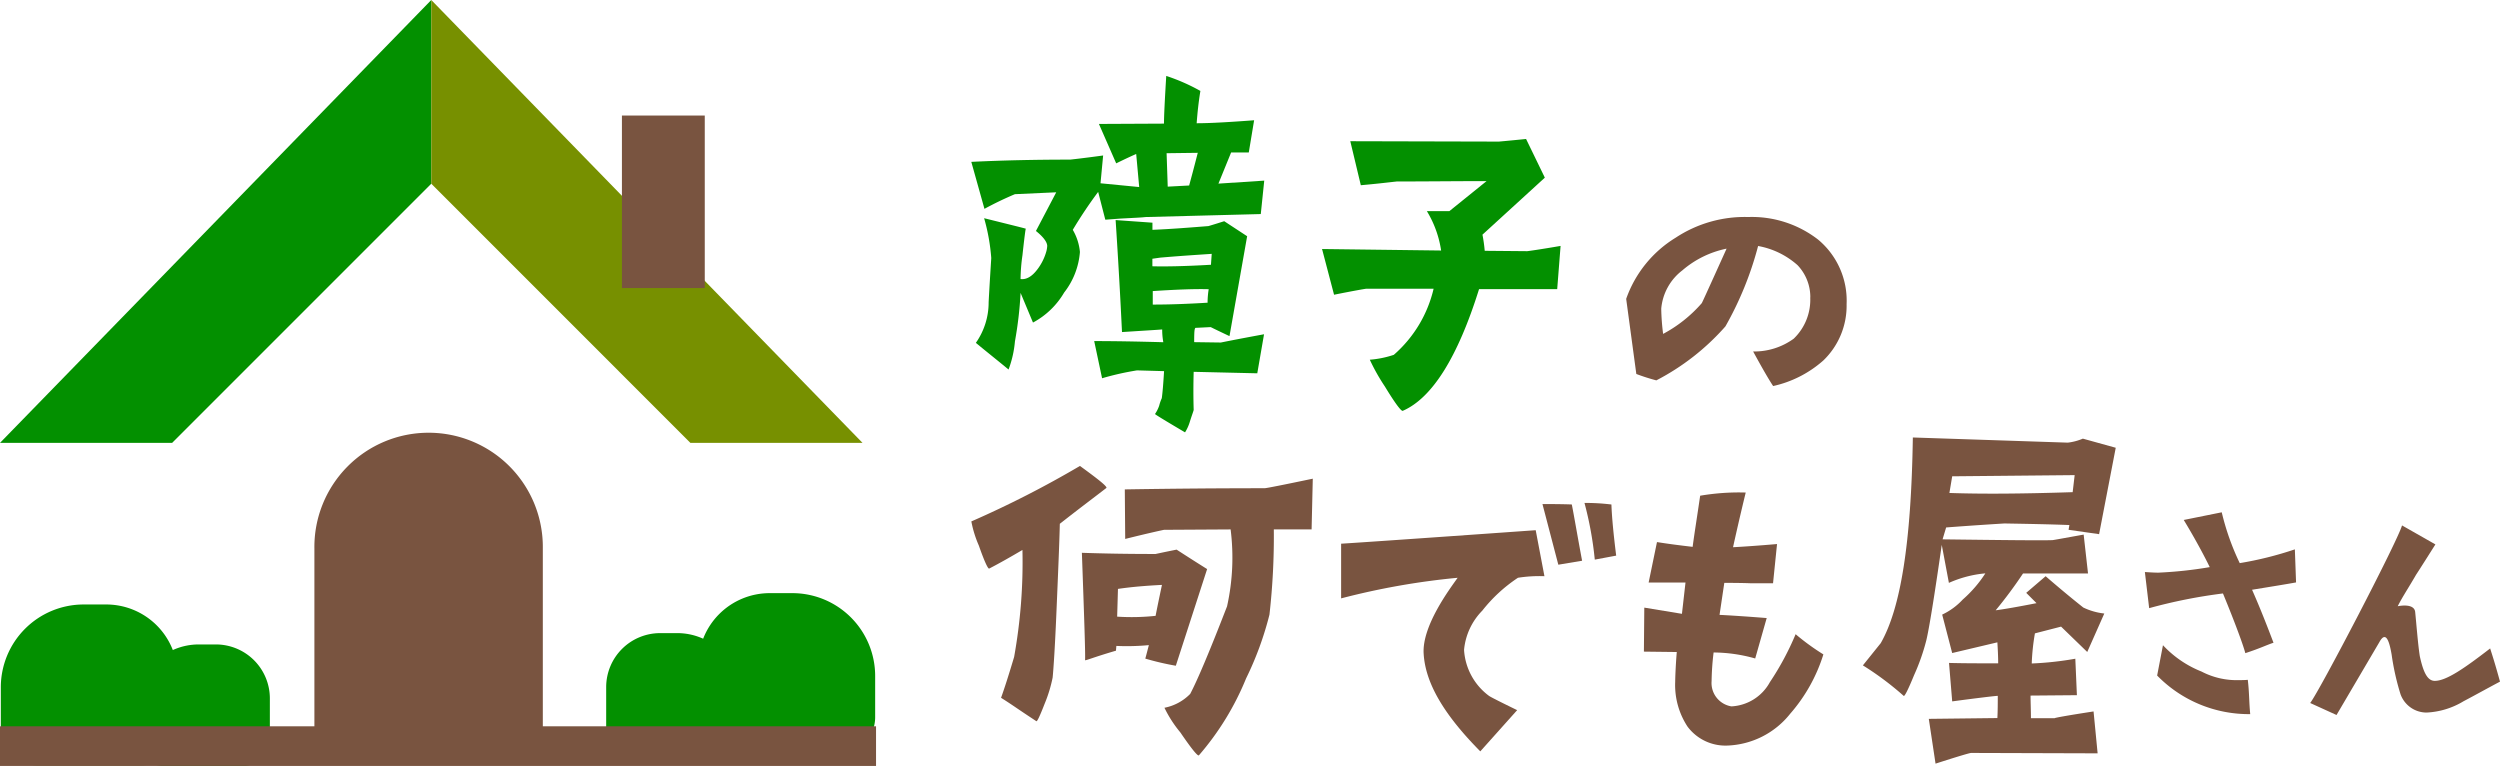 <svg xmlns="http://www.w3.org/2000/svg" xmlns:xlink="http://www.w3.org/1999/xlink" width="125" height="38.305" viewBox="0 0 125 38.305">
  <defs>
    <clipPath id="clip-path">
      <rect id="長方形_261" data-name="長方形 261" width="125" height="38.305" fill="none"/>
    </clipPath>
  </defs>
  <g id="logo" transform="translate(-3 -1.267)">
    <g id="グループ_291" data-name="グループ 291" transform="translate(3 1.267)">
      <g id="グループ_290" data-name="グループ 290" transform="translate(0 0)" clip-path="url(#clip-path)">
        <path id="パス_463" data-name="パス 463" d="M60.69,26.962c-.515.4-1.308.991-2.338,1.8-.02.892-.079,2.3-.159,4.181-.079,1.942-.159,3.111-.2,3.508a6.982,6.982,0,0,1-.4,1.308c-.239.614-.377.911-.417.872-.178-.119-.515-.338-1.01-.675s-.753-.494-.753-.494c.159-.437.376-1.11.654-2.042a26.735,26.735,0,0,0,.416-5.35c-.575.338-1.129.655-1.664.931-.059.021-.238-.357-.515-1.149a5.571,5.571,0,0,1-.376-1.209,50.877,50.877,0,0,0,5.43-2.774c.872.634,1.327.991,1.327,1.09m3.467,8.9a13.691,13.691,0,0,1-1.526-.357c.04-.139.1-.376.178-.674a11.69,11.69,0,0,1-1.625.04l-.02.238c-1.149.337-1.506.5-1.545.476.02-.277-.04-2.061-.159-5.37,1.209.04,2.3.059,3.686.059,0,0,.357-.079,1.05-.218,1.011.654,1.526.972,1.526.972Zm-.693-4.042c-.793.04-1.526.1-2.2.2l-.04,1.387a11.234,11.234,0,0,0,1.922-.04c.079-.416.2-.991.317-1.545M68.6,26.982c.079,0,.892-.159,2.4-.476l-.059,2.536H69.052a34.714,34.714,0,0,1-.218,4.261,16.154,16.154,0,0,1-1.169,3.191,13.843,13.843,0,0,1-2.358,3.844c-.059.059-.376-.337-.932-1.149a5.993,5.993,0,0,1-.792-1.229,2.449,2.449,0,0,0,1.288-.693c.376-.713.991-2.179,1.843-4.379a11.232,11.232,0,0,0,.178-3.845l-3.329.02c-.1.02-.753.159-1.942.456l-.02-2.477c2.457-.04,4.8-.059,6.995-.059" transform="translate(-5.361 -2.572)" fill="#795440"/>
        <path id="パス_464" data-name="パス 464" d="M83.3,31.664a7.61,7.61,0,0,0-1.783,1.644,3.214,3.214,0,0,0-.911,1.961,3.086,3.086,0,0,0,1.248,2.3c.139.1,1.407.713,1.407.713l-1.843,2.061c-1.882-1.9-2.754-3.468-2.833-4.895-.08-1.387,1.308-3.229,1.7-3.784a36.628,36.628,0,0,0-5.826,1.03V29.96c1.644-.1,9.729-.675,9.729-.675l.437,2.3a6.926,6.926,0,0,0-1.328.079m2.022-.654-.793-3.032c.417,0,.912,0,1.467.02.119.594.277,1.545.515,2.814ZM87.974,28q.03.892.238,2.556l-1.07.2a17.557,17.557,0,0,0-.515-2.834A10.446,10.446,0,0,1,87.974,28" transform="translate(-7.403 -2.775)" fill="#795440"/>
        <path id="パス_465" data-name="パス 465" d="M93.171,33.41l.178-1.565H91.506l.417-2.022q.743.119,1.783.238c.079-.614.218-1.466.376-2.556a11.485,11.485,0,0,1,2.278-.159c-.159.654-.376,1.565-.634,2.734.4-.02,1.289-.079,2.2-.159l-.2,1.962h-1.11c-.476-.02-1.07-.02-1.327-.02l-.238,1.6c.436.02,1.367.079,2.358.159l-.575,2.021a7.743,7.743,0,0,0-2.08-.3,13.3,13.3,0,0,0-.1,1.427,1.184,1.184,0,0,0,.991,1.268,2.324,2.324,0,0,0,1.922-1.209,14.042,14.042,0,0,0,1.288-2.4,11.568,11.568,0,0,0,1.388,1.01,8.205,8.205,0,0,1-1.664,2.972,4.2,4.2,0,0,1-3.131,1.586,2.365,2.365,0,0,1-2-.951,3.785,3.785,0,0,1-.614-2.24c0-.139.02-.793.079-1.486l-1.644-.02.02-2.2Z" transform="translate(-9.074 -2.719)" fill="#795440"/>
        <path id="パス_466" data-name="パス 466" d="M115.164,40.081l-6.321-.02q-.119,0-1.783.535l-.337-2.239,3.429-.04c.02-.357.02-.793.02-1.11-.12,0-.952.1-2.279.276l-.159-1.922c.773.02,1.585.02,2.458.02,0-.357-.02-.713-.04-1.05l-2.26.535-.5-1.922a3.328,3.328,0,0,0,1.03-.754,6.232,6.232,0,0,0,1.129-1.308,5.7,5.7,0,0,0-1.823.476l-.357-1.9c-.376,2.616-.634,4.2-.773,4.776a10.466,10.466,0,0,1-.614,1.744c-.3.734-.476,1.071-.515,1.031a15.047,15.047,0,0,0-2.042-1.526l.892-1.11c.991-1.724,1.526-4.994,1.606-10.285l7.748.258a2.754,2.754,0,0,0,.753-.2l1.644.456-.832,4.32-1.526-.218.04-.238c-1.05-.04-2.14-.059-3.249-.079-.635.04-1.606.1-2.913.2l-.178.594c3.112.04,4.934.059,5.489.04.04,0,.575-.1,1.565-.277l.218,1.942h-3.249a22.234,22.234,0,0,1-1.368,1.843c.457-.059,1.13-.179,2.042-.357l-.515-.516.971-.831c.594.514,1.209,1.03,1.882,1.565a3.222,3.222,0,0,0,1.051.3l-.853,1.923-1.308-1.268-1.308.337a10.987,10.987,0,0,0-.159,1.506,16.156,16.156,0,0,0,2.179-.238l.079,1.823-2.318.02c0,.277.02.734.02,1.13h1.189c0-.02.654-.139,1.942-.337Zm-7.411-13.019c1.664.059,3.726.04,6.163-.04l.1-.852-6.123.059Z" transform="translate(-10.283 -2.414)" fill="#795440"/>
        <path id="パス_467" data-name="パス 467" d="M119.769,31.46a20.5,20.5,0,0,0,2.557-.276c-.2-.413-.658-1.3-1.3-2.358l1.9-.383a12.534,12.534,0,0,0,.9,2.541,17.523,17.523,0,0,0,2.756-.688l.06,1.653c-.413.077-1.255.213-2.2.367.444,1,.827,2.006,1.072,2.649-.368.122-.658.276-1.409.521-.092-.367-.505-1.5-1.118-2.985a25.989,25.989,0,0,0-3.69.735l-.214-1.806c.245.015.475.031.689.031m3.981,5.373c.168,0,.322,0,.475-.015.077.628.061,1.087.122,1.715a6.407,6.407,0,0,1-4.654-1.929l.291-1.516a5.329,5.329,0,0,0,1.929,1.317,3.8,3.8,0,0,0,1.837.429" transform="translate(-11.839 -2.828)" fill="#795440"/>
        <path id="パス_468" data-name="パス 468" d="M137.261,35.329c.061.2.214.643.49,1.653-.612.322-1.209.658-1.822.98a3.916,3.916,0,0,1-1.853.566,1.386,1.386,0,0,1-1.3-.919,12.491,12.491,0,0,1-.445-1.99c-.107-.612-.276-1.225-.612-.612l-2.142,3.643-1.317-.6c.459-.582,4.378-8.1,4.592-8.879l1.669.949s-.811,1.285-.965,1.515c-.352.612-.7,1.133-.919,1.577,0,0,.827-.184.873.291.061.6.138,1.608.23,2.2.184.857.4,1.24.75,1.24.582,0,1.5-.643,2.771-1.623" transform="translate(-12.751 -2.9)" fill="#795440"/>
        <path id="パス_469" data-name="パス 469" d="M21.564,0V9.186L8.606,22.144H0Z" transform="translate(0 0)" fill="#039000"/>
        <path id="パス_470" data-name="パス 470" d="M23.944,0V9.186L36.9,22.144h8.606Z" transform="translate(-2.38 0)" fill="#779000"/>
        <rect id="長方形_259" data-name="長方形 259" width="4.142" height="8.627" transform="translate(31.096 5.777)" fill="#795440"/>
        <path id="パス_471" data-name="パス 471" d="M28.876,40H17.455V29.82a5.711,5.711,0,1,1,11.421,0Z" transform="translate(-1.735 -2.397)" fill="#795440"/>
        <path id="パス_472" data-name="パス 472" d="M40.617,40.98h5.151a1.845,1.845,0,0,0,1.845-1.845V37.073a4.142,4.142,0,0,0-4.142-4.142h-1.13a3.57,3.57,0,0,0-3.57,3.57v2.633a1.845,1.845,0,0,0,1.845,1.845" transform="translate(-3.855 -3.274)" fill="#039000"/>
        <path id="パス_473" data-name="パス 473" d="M35.046,41.233h3.893a1.394,1.394,0,0,0,1.4-1.4V38.28a3.13,3.13,0,0,0-3.13-3.13h-.855a2.7,2.7,0,0,0-2.7,2.7v1.99a1.4,1.4,0,0,0,1.4,1.4" transform="translate(-3.345 -3.494)" fill="#039000"/>
        <path id="パス_474" data-name="パス 474" d="M7.043,41.609H1.891A1.845,1.845,0,0,1,.046,39.763V37.7A4.142,4.142,0,0,1,4.188,33.56h1.13a3.57,3.57,0,0,1,3.57,3.57v2.633a1.845,1.845,0,0,1-1.845,1.845" transform="translate(-0.005 -3.336)" fill="#039000"/>
        <path id="パス_475" data-name="パス 475" d="M12.853,41.862H8.96a1.394,1.394,0,0,1-1.4-1.4V38.909a3.13,3.13,0,0,1,3.13-3.13h.855a2.7,2.7,0,0,1,2.7,2.7v1.99a1.4,1.4,0,0,1-1.4,1.4" transform="translate(-0.752 -3.557)" fill="#039000"/>
        <rect id="長方形_260" data-name="長方形 260" width="43.802" height="1.982" transform="translate(0 36.315)" fill="#795440"/>
        <path id="パス_476" data-name="パス 476" d="M54.583,10.859l-.657-2.347C55.447,8.437,57.1,8.4,58.865,8.4c0,0,.564-.057,1.653-.207l-.131,1.39,1.934.188-.15-1.653c-.3.131-.62.282-1,.469l-.864-1.971L63.56,6.6c0-.357.038-1.146.113-2.385a9.616,9.616,0,0,1,1.708.751c-.094.564-.149,1.108-.187,1.615.676,0,1.634-.056,2.873-.149L67.8,8.042h-.883L66.282,9.6l2.291-.15L68.4,11.122l-5.784.15c-.094.019-.507.038-1.22.075l-.77.057-.357-1.39A22.192,22.192,0,0,0,59,11.911a2.666,2.666,0,0,1,.357,1.108,3.763,3.763,0,0,1-.789,2.028,3.974,3.974,0,0,1-1.558,1.5l-.62-1.483a19.194,19.194,0,0,1-.282,2.423,5.3,5.3,0,0,1-.319,1.408c-.545-.45-1.09-.882-1.635-1.333a3.516,3.516,0,0,0,.639-2.028c0-.019.038-.751.131-2.215a9.914,9.914,0,0,0-.357-1.99c1.277.319,1.971.488,2.084.525-.018.038-.075.47-.168,1.334a8.749,8.749,0,0,0-.094,1.183c.281.037.563-.113.845-.488a2.662,2.662,0,0,0,.451-.92,1.365,1.365,0,0,0,.037-.244c0-.188-.187-.451-.564-.751l1.015-1.934-2.066.094a16.64,16.64,0,0,0-1.521.732m10.459,8.15c-.019.657-.019,1.3,0,1.9,0,.038-.075.225-.188.582a2.17,2.17,0,0,1-.244.545c-1.051-.62-1.539-.92-1.5-.92a1.718,1.718,0,0,0,.207-.413,2.22,2.22,0,0,1,.131-.376c.039-.281.076-.732.113-1.352l-1.353-.038a13.893,13.893,0,0,0-1.746.394l-.394-1.859c.958,0,2.1.019,3.456.057a3.426,3.426,0,0,1-.056-.639c-.188.018-.846.056-2.01.131-.037-.752-.131-2.742-.319-5.6l1.841.131v.357c.938-.038,1.859-.113,2.8-.187,0,0,.263-.076.789-.244l1.146.751-.883,4.995c-.357-.169-.676-.32-.938-.451l-.771.038c-.037.076-.056.113-.056.714l1.334.019s.732-.151,2.159-.413l-.338,1.952Zm-2.065-5.277c.638.018,1.615,0,2.929-.076l.038-.545c-.864.057-1.708.113-2.573.188l-.394.056Zm2.76,1.821a4.241,4.241,0,0,1,.056-.675h-.019c-.675-.019-1.615.018-2.778.094v.675c.9,0,1.8-.037,2.741-.094M63.691,8.08l.056,1.671,1.071-.057c.113-.413.244-.9.431-1.634Z" transform="translate(-5.361 -0.419)" fill="#039000"/>
        <path id="パス_477" data-name="パス 477" d="M73.4,13.218l5.953.075a5.278,5.278,0,0,0-.713-1.971h1.127l1.859-1.5c-1.465,0-2.967.019-4.488.019-.357.038-.958.113-1.8.187l-.526-2.2,7.436.019c-.019,0,.432-.037,1.353-.131l.938,1.934L81.42,12.5a7.651,7.651,0,0,1,.113.807l2.122.019c.019,0,.582-.075,1.671-.263l-.169,2.16H81.25c-1.07,3.418-2.347,5.446-3.812,6.084-.075.037-.376-.358-.9-1.22a9.834,9.834,0,0,1-.751-1.334,5.033,5.033,0,0,0,1.2-.244,6.27,6.27,0,0,0,1.99-3.305H75.6c-.131.019-.676.113-1.6.3Z" transform="translate(-7.297 -0.767)" fill="#039000"/>
        <path id="パス_478" data-name="パス 478" d="M99.493,16.071a2.318,2.318,0,0,0-.639-1.615,4.044,4.044,0,0,0-1.972-.958,16.658,16.658,0,0,1-1.634,4.019,11.9,11.9,0,0,1-3.455,2.7,10.152,10.152,0,0,1-1-.32l-.507-3.755a5.858,5.858,0,0,1,2.478-3.061,6.262,6.262,0,0,1,3.624-1.032,5.41,5.41,0,0,1,3.492,1.127,3.968,3.968,0,0,1,1.427,3.229,3.793,3.793,0,0,1-1.164,2.817A5.6,5.6,0,0,1,97.634,20.5c-.188-.282-.489-.789-1-1.728a3.36,3.36,0,0,0,2.028-.639,2.7,2.7,0,0,0,.827-2.065M95.306,13.63a4.894,4.894,0,0,0-2.216,1.09,2.7,2.7,0,0,0-1.051,1.915,11.253,11.253,0,0,0,.094,1.258,6.8,6.8,0,0,0,1.934-1.539c.038-.057,1.239-2.723,1.239-2.723" transform="translate(-8.977 -1.198)" fill="#795440"/>
      </g>
    </g>
  </g>
</svg>
